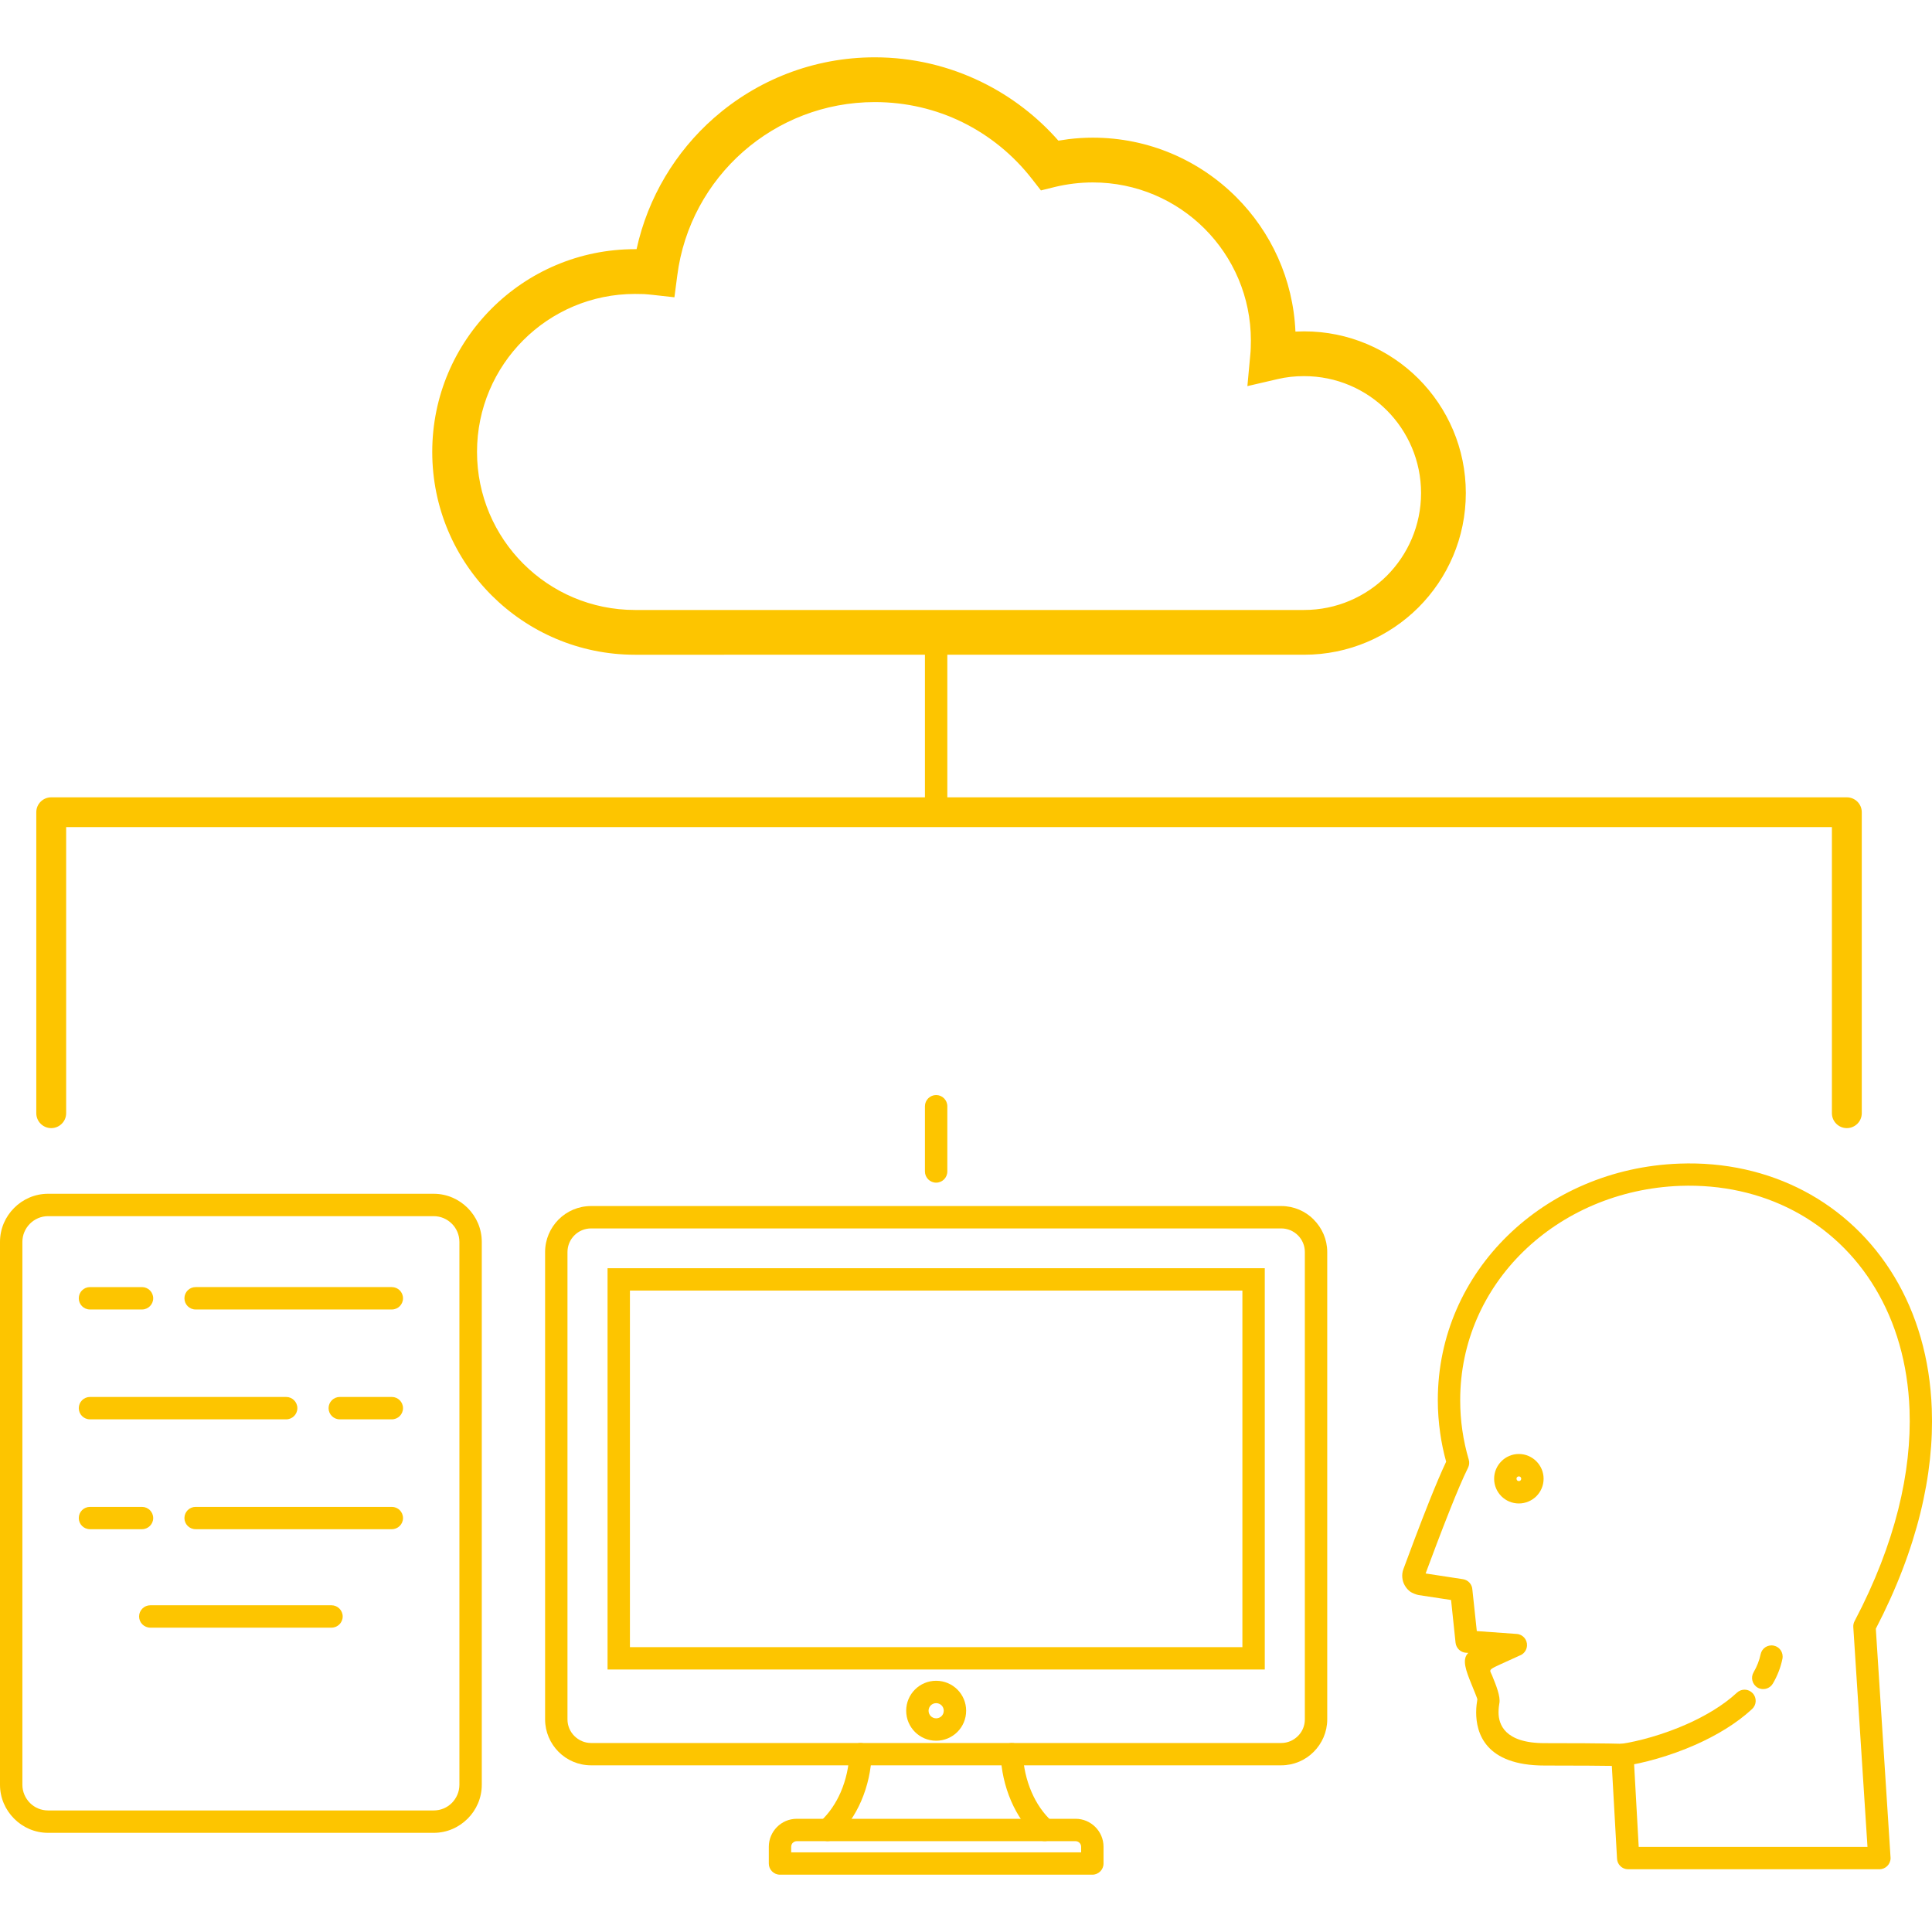 <?xml version="1.0" encoding="UTF-8"?> <svg xmlns="http://www.w3.org/2000/svg" viewBox="0 0 27100 27100" xml:space="preserve" shape-rendering="geometricPrecision" text-rendering="geometricPrecision" image-rendering="optimizeQuality" fill-rule="evenodd" clip-rule="evenodd"><path d="M22779 24772c-85 12-165-47-177-133s48-165 133-177c240-35 586-127 925-277 258-115 510-262 704-442 63-59 162-56 221 8 59 63 55 162-8 221-222 206-504 372-791 500-366 162-743 262-1007 300zm2089-1157c-43 74-139 100-214 57-75-44-100-140-57-214 24-42 45-84 61-126 16-41 29-84 38-127 17-85 99-139 184-122s139 100 122 185c-12 60-30 120-52 177-23 59-50 116-82 170z" fill="#fdc500" fill-rule="nonzero" class="fill-00305d"></path><path d="M20592 20588c-69 138-158 349-248 575-131 328-268 695-347 908l523 80c75 11 130 74 133 148l62 580 558 40c87 5 152 80 146 166-4 65-47 118-104 138-477 220-428 173-385 280 58 142 118 292 102 387l-1 4c-4 23-11 69-11 125 0 164 81 432 646 432 928 0 1100 10 1101 10 81 4 144 70 147 150l72 1295h3209l-199-3084c-2-31 6-61 20-86 572-1088 800-2093 769-2961-24-654-196-1230-481-1704-282-471-676-842-1146-1089-466-245-1009-369-1591-348-862 32-1641 376-2201 923-546 534-884 1262-884 2083 0 145 10 286 30 422 20 141 51 279 90 412 12 39 7 80-10 114zm5770 5632h-3525c-82 0-151-65-155-148l-73-1302c-142-2-419-5-943-5-839 0-960-463-960-746 0-81 11-145 16-178l1-4c1-7-42-114-84-216-72-178-140-347-43-436l-33-2c-75-5-137-63-146-140l-63-600-454-69c-35-6-82-26-112-43-32-23-60-52-81-88-21-35-33-73-37-114-4-40 1-80 15-118 74-200 221-597 368-965 83-207 165-402 232-543-36-129-64-262-83-397-22-153-34-309-34-466 0-909 374-1716 979-2307 614-600 1467-977 2409-1011 638-24 1234 113 1748 383 520 274 956 684 1269 1205 311 518 499 1145 524 1854 34 910-200 1956-785 3082l207 3217c0 87-71 157-157 157z" fill="#fdc500" fill-rule="nonzero" class="fill-00305d"></path><path d="M21305 20395c95 0 182 39 245 102s102 150 102 245c0 96-39 183-102 246-63 62-150 101-245 101-96 0-183-39-245-101-63-63-102-150-102-246 0-95 39-182 102-245 62-63 149-102 245-102zm24 324-1-1c-6-5-14-9-23-9s-18 4-23 10l-1-1c-6 6-9 15-9 24s4 18 10 24c5 6 14 9 23 9s18-3 24-9h-1c6-6 10-15 10-24s-3-17-9-23zM8291 16917h9681c177 0 339 72 455 189v1c117 117 190 278 190 455v6556c0 177-73 338-190 455-116 117-278 189-455 189H8291c-178 0-339-72-456-189-116-117-189-278-189-455v-6556c0-178 73-339 189-456 117-117 278-189 456-189zm9681 314H8291c-91 0-174 37-234 97s-97 143-97 234v6556c0 91 37 173 97 233s143 98 234 98h9681c91 0 174-38 234-98 60-59 97-142 97-233v-6556c0-92-37-174-97-234s-143-97-234-97z" fill="#fdc500" fill-rule="nonzero" class="fill-00305d"></path><path d="M8679 17789h9062v5629H8522v-5629h157zm8748 314H8836v5001h8591v-5001zM13131 23576c116 0 222 47 298 123s123 181 123 297c0 117-47 222-123 298s-182 123-298 123-221-47-297-123-123-181-123-298c0-116 47-221 123-297s181-123 297-123zm76 345c-19-19-46-31-76-31-29 0-56 12-75 31s-31 46-31 75c0 30 12 57 31 76s46 31 75 31c30 0 57-12 76-31s31-46 31-76c0-29-12-56-31-75zM11715 25784c-64 59-163 54-222-9-58-64-54-163 10-222 128-117 223-261 289-413 77-177 115-366 123-541 3-86 76-153 162-150 86 4 154 76 150 163-8 211-55 439-148 653-82 190-202 370-364 519zm2321-1172c-4-87 63-159 150-163 86-3 159 64 162 150 7 175 46 364 123 541 66 152 161 296 289 413 64 59 68 158 9 222-58 63-157 68-221 9-162-149-282-329-364-519-93-214-140-442-148-653z" fill="#fdc500" fill-rule="nonzero" class="fill-00305d"></path><path d="M11176 25512h3911c108 0 206 44 277 115s115 169 115 277v236c0 86-70 156-157 156h-4381c-87 0-157-70-157-156v-236c0-107 44-205 115-277 71-71 169-115 277-115zm3911 314h-3911c-21 0-41 9-55 23h-1c-13 14-22 33-22 55v79h4067v-79c0-21-9-41-23-55s-34-23-55-23zM674 16745h5410c185 0 353 76 476 199 122 122 198 290 198 476v7615c0 185-76 353-198 475-123 123-291 199-476 199H674c-185 0-354-76-476-199-122-122-198-290-198-475v-7615c0-186 76-354 198-476 122-123 291-199 476-199zm5410 314H674c-99 0-189 41-254 106s-106 155-106 255v7615c0 99 41 189 106 255 65 65 155 105 254 105h5410c99 0 189-40 254-105 65-66 106-156 106-255v-7615c0-100-41-190-106-255s-155-106-254-106z" fill="#fdc500" fill-rule="nonzero" class="fill-00305d"></path><path d="M5496 18054c87 0 157 70 157 157s-70 157-157 157H2744c-87 0-157-70-157-157s70-157 157-157h2752zm-3504 0c86 0 157 70 157 157s-71 157-157 157h-730c-87 0-157-70-157-157s70-157 157-157h730zM1262 19909c-87 0-157-70-157-157 0-86 70-157 157-157h2752c87 0 157 71 157 157 0 87-70 157-157 157H1262zm3504 0c-87 0-157-70-157-157 0-86 70-157 157-157h730c87 0 157 71 157 157 0 87-70 157-157 157h-730zM5496 21137c87 0 157 70 157 157 0 86-70 156-157 156H2744c-87 0-157-70-157-156 0-87 70-157 157-157h2752zm-3504 0c86 0 157 70 157 157 0 86-71 156-157 156h-730c-87 0-157-70-157-156 0-87 70-157 157-157h730zM2108 22831c-86 0-157-70-157-157 0-86 71-157 157-157h2542c86 0 157 71 157 157 0 87-71 157-157 157H2108z" fill="#fdc500" fill-rule="nonzero" class="fill-00305d"></path><path d="M18293 4648c626 0 1193 254 1604 664 410 411 664 978 664 1604s-254 1193-664 1604c-411 410-978 664-1604 664H8907c-785 0-1496-319-2011-833-515-515-833-1226-833-2012 0-785 318-1496 833-2011s1226-833 2011-833h22c159-727 547-1367 1086-1841 603-529 1392-850 2256-850 536 0 1046 125 1501 348 411 201 776 482 1074 821 47-8 94-15 141-21 114-14 228-21 342-21 786 0 1497 319 2012 834 487 487 798 1150 830 1886 41-2 82-3 122-3zm1160 1108c-297-297-707-480-1160-480-66 0-129 3-189 10-64 7-126 18-185 32l-422 98 40-432c3-30 6-64 7-104 1-22 2-57 2-104 0-612-248-1167-649-1568s-956-649-1568-649c-92 0-182 6-268 16-91 11-179 27-262 47l-198 49-125-160c-261-336-596-610-979-798-368-180-784-281-1226-281-707 0-1352 262-1844 693-498 437-839 1049-927 1739l-40 306-305-34c-43-5-84-8-123-11-32-1-74-2-125-2-612 0-1166 248-1567 649s-649 955-649 1567 248 1167 649 1568 955 649 1567 649h9386c453 0 863-184 1160-480 296-297 480-707 480-1160s-184-863-480-1160zM928 15615c0 115-94 209-210 209-115 0-209-94-209-209v-4222c0-116 94-209 209-209h25187c116 0 210 93 210 209v4222c0 115-94 209-210 209-115 0-209-94-209-209v-4013H928v4013z" fill="#fdc500" fill-rule="nonzero" class="fill-0f97ff"></path><path d="M13288 11393c0 87-70 157-157 157-86 0-157-70-157-157V8870c0-87 71-157 157-157 87 0 157 70 157 157v2523zM12974 15517c0-86 71-157 157-157 87 0 157 71 157 157v915c0 87-70 157-157 157-86 0-157-70-157-157v-915z" fill="#fdc500" fill-rule="nonzero" class="fill-0f97ff"></path><path d="M0 0h27100v27100H0z" fill="none"></path></svg> 